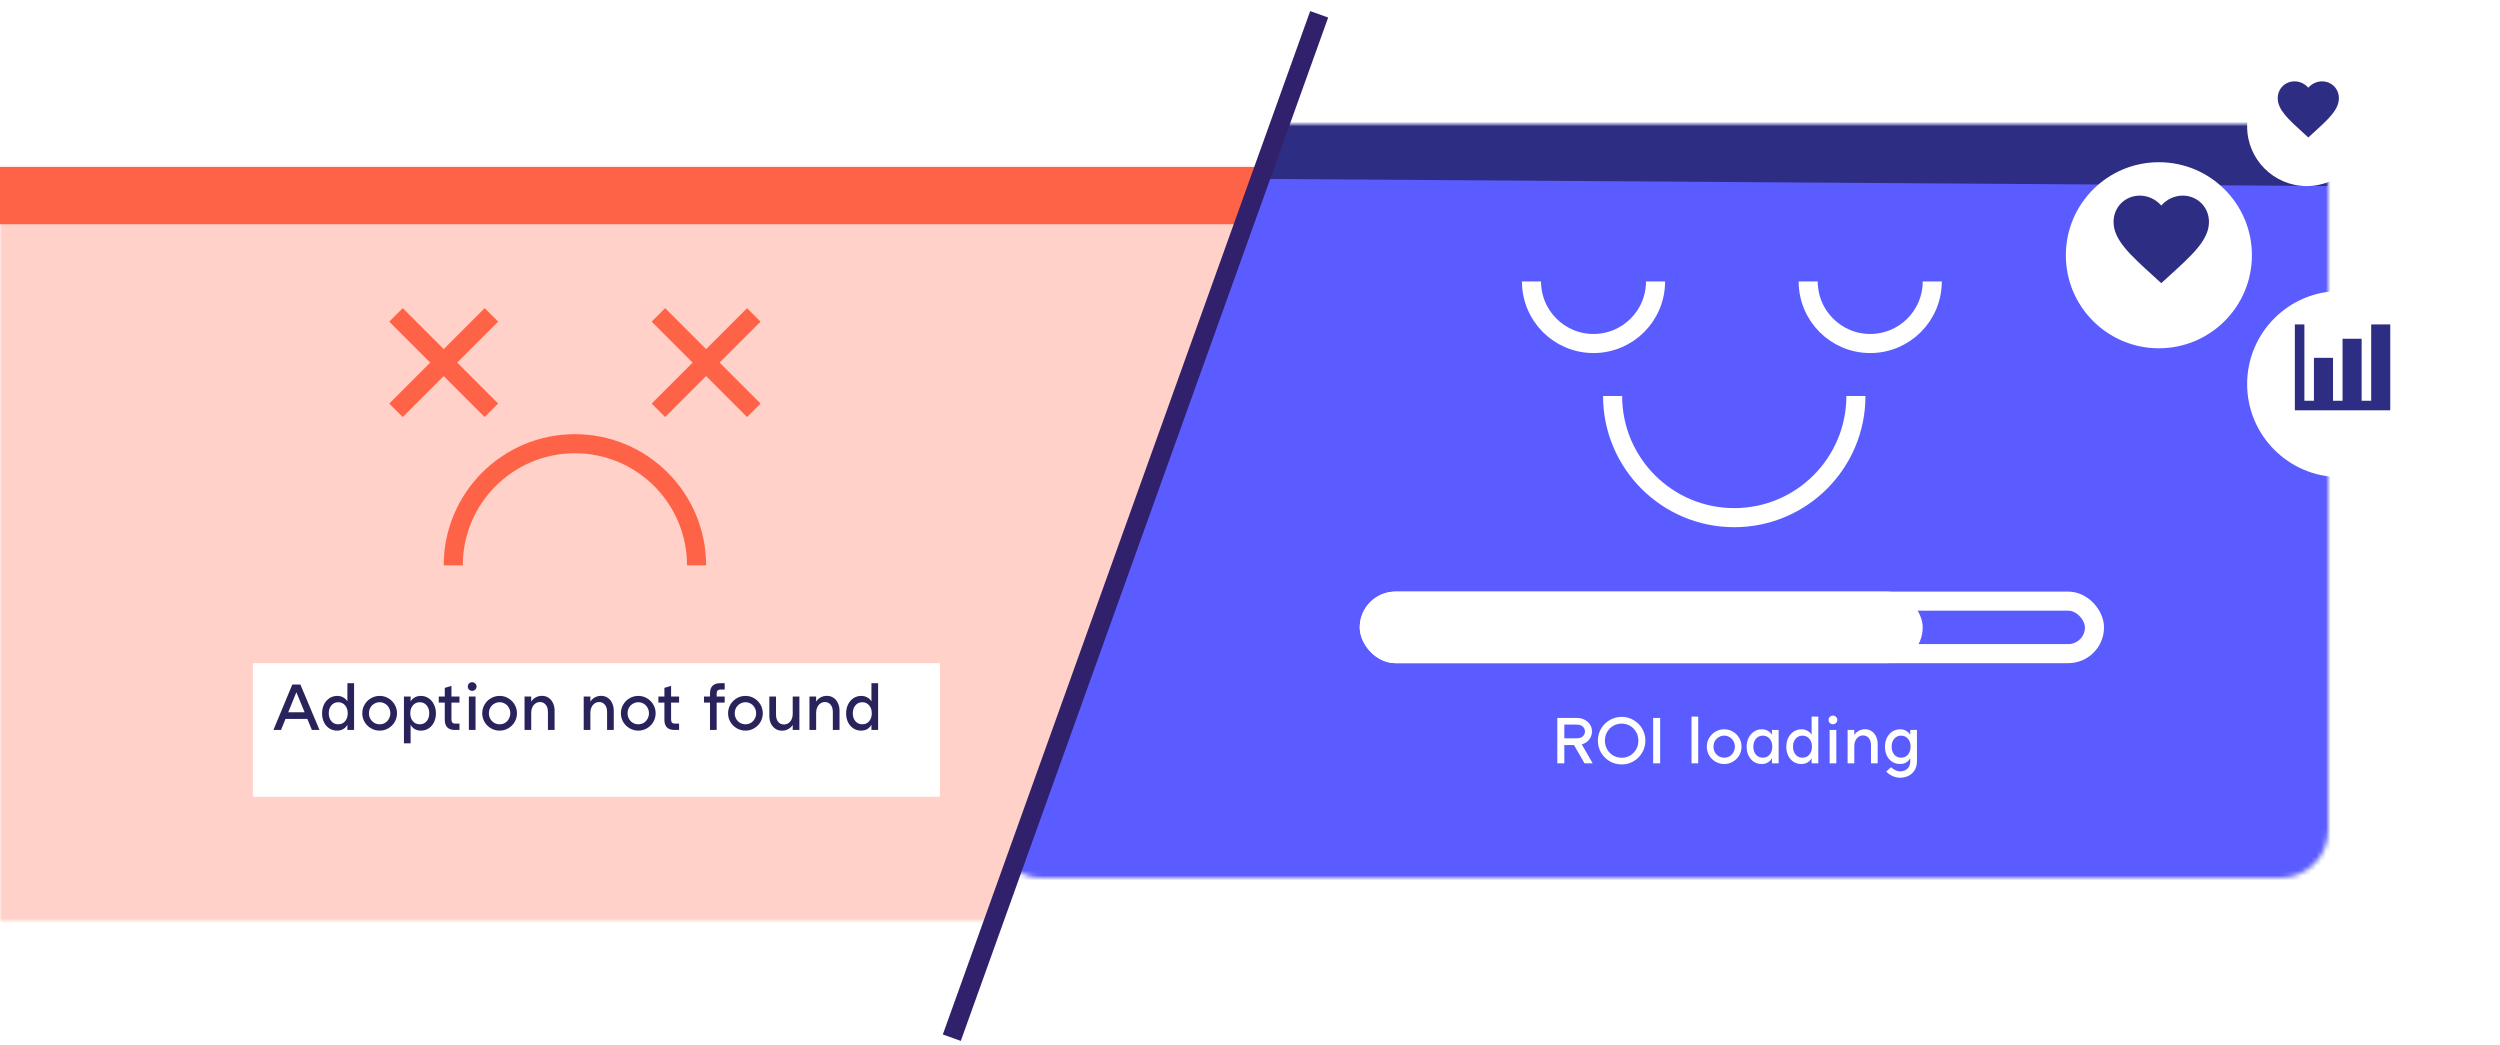 <?xml version="1.0" encoding="utf-8" ?>
<!DOCTYPE svg PUBLIC "-//W3C//DTD SVG 1.1//EN" "http://www.w3.org/Graphics/SVG/1.1/DTD/svg11.dtd">
<svg xmlns="http://www.w3.org/2000/svg" width="524" height="219" viewBox="0 0 524 219" fill="none"><mask id="mask0_811_513" style="mask-type:alpha" maskUnits="userSpaceOnUse" x="0" y="35" width="280" height="159"><rect y="35" width="280" height="158" fill="#FF6347" fill-opacity="0.3"/></mask><g mask="url('#mask0_811_513')"><path d="M197.397 224.425L268.316 29.85C270.634 23.491 266.097 16.714 259.335 16.434L-54.586 3.432C-60.267 3.196 -65 7.738 -65 13.423V221C-65 226.523 -60.523 231 -55 231H188.001C192.204 231 195.958 228.373 197.397 224.425Z" fill="#FF6347"/></g><rect y="35" width="265" height="12" fill="#FF6347"/><g filter="url('#filter0_d_811_513')"><rect x="49" y="135" width="144" height="28" fill="white"/></g><path d="M59.84 150.69L58.902 153H57.306L61.268 143.48H62.962L66.966 153H65.37L64.418 150.69H59.84ZM62.122 145.09L60.414 149.29H63.844L62.122 145.09ZM74.214 153H72.814V151.908C72.618 152.281 72.333 152.58 71.96 152.804C71.596 153.028 71.162 153.14 70.658 153.14C70.07 153.14 69.533 152.991 69.048 152.692C68.572 152.384 68.194 151.955 67.914 151.404C67.643 150.853 67.508 150.228 67.508 149.528C67.508 148.828 67.643 148.203 67.914 147.652C68.194 147.092 68.572 146.653 69.048 146.336C69.533 146.019 70.075 145.86 70.672 145.86C71.157 145.86 71.582 145.967 71.946 146.182C72.319 146.387 72.609 146.663 72.814 147.008V143.2H74.214V153ZM70.896 151.81C71.493 151.81 71.974 151.595 72.338 151.166C72.702 150.727 72.884 150.172 72.884 149.5C72.884 148.828 72.702 148.277 72.338 147.848C71.974 147.409 71.493 147.19 70.896 147.19C70.299 147.19 69.818 147.409 69.454 147.848C69.09 148.277 68.908 148.828 68.908 149.5C68.908 150.172 69.09 150.727 69.454 151.166C69.818 151.595 70.299 151.81 70.896 151.81ZM79.586 153.14C78.924 153.14 78.312 152.977 77.752 152.65C77.192 152.323 76.749 151.885 76.422 151.334C76.096 150.774 75.932 150.163 75.932 149.5C75.932 148.837 76.096 148.231 76.422 147.68C76.749 147.12 77.192 146.677 77.752 146.35C78.312 146.023 78.924 145.86 79.586 145.86C80.24 145.86 80.842 146.023 81.392 146.35C81.952 146.677 82.396 147.12 82.722 147.68C83.049 148.231 83.212 148.837 83.212 149.5C83.212 150.163 83.049 150.774 82.722 151.334C82.396 151.885 81.952 152.323 81.392 152.65C80.842 152.977 80.24 153.14 79.586 153.14ZM79.586 151.81C79.997 151.81 80.37 151.712 80.706 151.516C81.042 151.311 81.308 151.031 81.504 150.676C81.71 150.321 81.812 149.929 81.812 149.5C81.812 149.071 81.71 148.679 81.504 148.324C81.308 147.969 81.042 147.694 80.706 147.498C80.37 147.293 79.997 147.19 79.586 147.19C79.176 147.19 78.798 147.293 78.452 147.498C78.107 147.694 77.832 147.969 77.626 148.324C77.43 148.679 77.332 149.071 77.332 149.5C77.332 149.929 77.43 150.321 77.626 150.676C77.832 151.031 78.107 151.311 78.452 151.516C78.798 151.712 79.176 151.81 79.586 151.81ZM91.371 149.528C91.371 150.228 91.231 150.853 90.951 151.404C90.68 151.955 90.302 152.384 89.817 152.692C89.341 152.991 88.809 153.14 88.221 153.14C87.717 153.14 87.278 153.028 86.905 152.804C86.541 152.58 86.261 152.281 86.065 151.908V155.8H84.665V146H86.065V147.008C86.27 146.663 86.555 146.387 86.919 146.182C87.292 145.967 87.721 145.86 88.207 145.86C88.804 145.86 89.341 146.019 89.817 146.336C90.302 146.653 90.68 147.092 90.951 147.652C91.231 148.203 91.371 148.828 91.371 149.528ZM87.983 151.81C88.58 151.81 89.061 151.595 89.425 151.166C89.789 150.727 89.971 150.172 89.971 149.5C89.971 148.828 89.789 148.277 89.425 147.848C89.061 147.409 88.58 147.19 87.983 147.19C87.385 147.19 86.905 147.409 86.541 147.848C86.177 148.277 85.995 148.828 85.995 149.5C85.995 150.172 86.177 150.727 86.541 151.166C86.905 151.595 87.385 151.81 87.983 151.81ZM94.625 150.83C94.625 151.11 94.691 151.32 94.821 151.46C94.952 151.6 95.143 151.67 95.395 151.67H96.305V153H95.325C94.644 153 94.121 152.823 93.757 152.468C93.403 152.104 93.225 151.581 93.225 150.9V147.26H91.965V146H93.225V144.18L94.625 143.76V146H96.305V147.26H94.625V150.83ZM98.974 144.81C98.722 144.81 98.503 144.721 98.316 144.544C98.139 144.367 98.05 144.152 98.05 143.9C98.05 143.648 98.139 143.433 98.316 143.256C98.503 143.079 98.722 142.99 98.974 142.99C99.217 142.99 99.427 143.079 99.604 143.256C99.791 143.433 99.884 143.648 99.884 143.9C99.884 144.152 99.791 144.367 99.604 144.544C99.427 144.721 99.217 144.81 98.974 144.81ZM99.674 153H98.274V146H99.674V153ZM104.729 153.14C104.066 153.14 103.455 152.977 102.895 152.65C102.335 152.323 101.892 151.885 101.565 151.334C101.238 150.774 101.075 150.163 101.075 149.5C101.075 148.837 101.238 148.231 101.565 147.68C101.892 147.12 102.335 146.677 102.895 146.35C103.455 146.023 104.066 145.86 104.729 145.86C105.382 145.86 105.984 146.023 106.535 146.35C107.095 146.677 107.538 147.12 107.865 147.68C108.192 148.231 108.355 148.837 108.355 149.5C108.355 150.163 108.192 150.774 107.865 151.334C107.538 151.885 107.095 152.323 106.535 152.65C105.984 152.977 105.382 153.14 104.729 153.14ZM104.729 151.81C105.14 151.81 105.513 151.712 105.849 151.516C106.185 151.311 106.451 151.031 106.647 150.676C106.852 150.321 106.955 149.929 106.955 149.5C106.955 149.071 106.852 148.679 106.647 148.324C106.451 147.969 106.185 147.694 105.849 147.498C105.513 147.293 105.14 147.19 104.729 147.19C104.318 147.19 103.94 147.293 103.595 147.498C103.25 147.694 102.974 147.969 102.769 148.324C102.573 148.679 102.475 149.071 102.475 149.5C102.475 149.929 102.573 150.321 102.769 150.676C102.974 151.031 103.25 151.311 103.595 151.516C103.94 151.712 104.318 151.81 104.729 151.81ZM113.584 145.846C114.097 145.846 114.555 145.977 114.956 146.238C115.357 146.499 115.67 146.868 115.894 147.344C116.127 147.811 116.244 148.347 116.244 148.954V153H114.844V149.248C114.844 148.585 114.69 148.072 114.382 147.708C114.074 147.335 113.677 147.148 113.192 147.148C112.819 147.148 112.492 147.251 112.212 147.456C111.932 147.661 111.717 147.932 111.568 148.268C111.419 148.595 111.344 148.945 111.344 149.318V153H109.944V146H111.344V147.064C111.568 146.7 111.876 146.406 112.268 146.182C112.669 145.958 113.108 145.846 113.584 145.846ZM125.984 145.846C126.498 145.846 126.955 145.977 127.356 146.238C127.758 146.499 128.07 146.868 128.294 147.344C128.528 147.811 128.644 148.347 128.644 148.954V153H127.244V149.248C127.244 148.585 127.09 148.072 126.782 147.708C126.474 147.335 126.078 147.148 125.592 147.148C125.219 147.148 124.892 147.251 124.612 147.456C124.332 147.661 124.118 147.932 123.968 148.268C123.819 148.595 123.744 148.945 123.744 149.318V153H122.344V146H123.744V147.064C123.968 146.7 124.276 146.406 124.668 146.182C125.07 145.958 125.508 145.846 125.984 145.846ZM133.795 153.14C133.133 153.14 132.521 152.977 131.961 152.65C131.401 152.323 130.958 151.885 130.631 151.334C130.305 150.774 130.141 150.163 130.141 149.5C130.141 148.837 130.305 148.231 130.631 147.68C130.958 147.12 131.401 146.677 131.961 146.35C132.521 146.023 133.133 145.86 133.795 145.86C134.449 145.86 135.051 146.023 135.601 146.35C136.161 146.677 136.605 147.12 136.931 147.68C137.258 148.231 137.421 148.837 137.421 149.5C137.421 150.163 137.258 150.774 136.931 151.334C136.605 151.885 136.161 152.323 135.601 152.65C135.051 152.977 134.449 153.14 133.795 153.14ZM133.795 151.81C134.206 151.81 134.579 151.712 134.915 151.516C135.251 151.311 135.517 151.031 135.713 150.676C135.919 150.321 136.021 149.929 136.021 149.5C136.021 149.071 135.919 148.679 135.713 148.324C135.517 147.969 135.251 147.694 134.915 147.498C134.579 147.293 134.206 147.19 133.795 147.19C133.385 147.19 133.007 147.293 132.661 147.498C132.316 147.694 132.041 147.969 131.835 148.324C131.639 148.679 131.541 149.071 131.541 149.5C131.541 149.929 131.639 150.321 131.835 150.676C132.041 151.031 132.316 151.311 132.661 151.516C133.007 151.712 133.385 151.81 133.795 151.81ZM140.658 150.83C140.658 151.11 140.724 151.32 140.854 151.46C140.985 151.6 141.176 151.67 141.428 151.67H142.338V153H141.358C140.677 153 140.154 152.823 139.79 152.468C139.436 152.104 139.258 151.581 139.258 150.9V147.26H137.998V146H139.258V144.18L140.658 143.76V146H142.338V147.26H140.658V150.83ZM150.986 144.53C150.734 144.53 150.542 144.6 150.412 144.74C150.281 144.88 150.216 145.09 150.216 145.37V146H151.896V147.26H150.216V153H148.816V147.26H147.556V146H148.816V145.3C148.816 144.619 148.993 144.101 149.348 143.746C149.712 143.382 150.234 143.2 150.916 143.2H151.896V144.53H150.986ZM156.258 153.14C155.596 153.14 154.984 152.977 154.424 152.65C153.864 152.323 153.421 151.885 153.094 151.334C152.768 150.774 152.604 150.163 152.604 149.5C152.604 148.837 152.768 148.231 153.094 147.68C153.421 147.12 153.864 146.677 154.424 146.35C154.984 146.023 155.596 145.86 156.258 145.86C156.912 145.86 157.514 146.023 158.064 146.35C158.624 146.677 159.068 147.12 159.394 147.68C159.721 148.231 159.884 148.837 159.884 149.5C159.884 150.163 159.721 150.774 159.394 151.334C159.068 151.885 158.624 152.323 158.064 152.65C157.514 152.977 156.912 153.14 156.258 153.14ZM156.258 151.81C156.669 151.81 157.042 151.712 157.378 151.516C157.714 151.311 157.98 151.031 158.176 150.676C158.382 150.321 158.484 149.929 158.484 149.5C158.484 149.071 158.382 148.679 158.176 148.324C157.98 147.969 157.714 147.694 157.378 147.498C157.042 147.293 156.669 147.19 156.258 147.19C155.848 147.19 155.47 147.293 155.124 147.498C154.779 147.694 154.504 147.969 154.298 148.324C154.102 148.679 154.004 149.071 154.004 149.5C154.004 149.929 154.102 150.321 154.298 150.676C154.504 151.031 154.779 151.311 155.124 151.516C155.47 151.712 155.848 151.81 156.258 151.81ZM167.552 153H166.152V151.936C165.928 152.3 165.616 152.594 165.214 152.818C164.822 153.042 164.388 153.154 163.912 153.154C163.399 153.154 162.942 153.023 162.54 152.762C162.139 152.501 161.822 152.137 161.588 151.67C161.364 151.194 161.252 150.653 161.252 150.046V146H162.652V149.752C162.652 150.415 162.806 150.933 163.114 151.306C163.422 151.67 163.819 151.852 164.304 151.852C164.678 151.852 165.004 151.749 165.284 151.544C165.564 151.339 165.779 151.073 165.928 150.746C166.078 150.41 166.152 150.055 166.152 149.682V146H167.552V153ZM173.303 145.846C173.816 145.846 174.273 145.977 174.675 146.238C175.076 146.499 175.389 146.868 175.613 147.344C175.846 147.811 175.963 148.347 175.963 148.954V153H174.563V149.248C174.563 148.585 174.409 148.072 174.101 147.708C173.793 147.335 173.396 147.148 172.911 147.148C172.537 147.148 172.211 147.251 171.931 147.456C171.651 147.661 171.436 147.932 171.287 148.268C171.137 148.595 171.063 148.945 171.063 149.318V153H169.663V146H171.063V147.064C171.287 146.7 171.595 146.406 171.987 146.182C172.388 145.958 172.827 145.846 173.303 145.846ZM184.054 153H182.654V151.908C182.458 152.281 182.173 152.58 181.8 152.804C181.436 153.028 181.002 153.14 180.498 153.14C179.91 153.14 179.373 152.991 178.888 152.692C178.412 152.384 178.034 151.955 177.754 151.404C177.483 150.853 177.348 150.228 177.348 149.528C177.348 148.828 177.483 148.203 177.754 147.652C178.034 147.092 178.412 146.653 178.888 146.336C179.373 146.019 179.914 145.86 180.512 145.86C180.997 145.86 181.422 145.967 181.786 146.182C182.159 146.387 182.448 146.663 182.654 147.008V143.2H184.054V153ZM180.736 151.81C181.333 151.81 181.814 151.595 182.178 151.166C182.542 150.727 182.724 150.172 182.724 149.5C182.724 148.828 182.542 148.277 182.178 147.848C181.814 147.409 181.333 147.19 180.736 147.19C180.138 147.19 179.658 147.409 179.294 147.848C178.93 148.277 178.748 148.828 178.748 149.5C178.748 150.172 178.93 150.727 179.294 151.166C179.658 151.595 180.138 151.81 180.736 151.81Z" fill="#29235C"/><path d="M103 66L83 86" stroke="#FF6347" stroke-width="4"/><path d="M158 66L138 86" stroke="#FF6347" stroke-width="4"/><path d="M103 86L83 66" stroke="#FF6347" stroke-width="4"/><path d="M158 86L138 66" stroke="#FF6347" stroke-width="4"/><path d="M146 118.5C146 104.417 134.583 93 120.5 93C106.417 93 95 104.417 95 118.5" stroke="#FF6347" stroke-width="4"/><g filter="url('#filter1_d_811_513')"><mask id="mask1_811_513" style="mask-type:alpha" maskUnits="userSpaceOnUse" x="208" y="22" width="280" height="158"><rect x="208" y="22" width="280" height="158" rx="10" fill="#5A5CFF"/></mask><g mask="url('#mask1_811_513')"><path d="M198.204 219L287.339 -35.406C288.893 -39.84 293.324 -42.595 297.987 -42.026L372 -33H564.762C569.978 -33 574.318 -28.991 574.731 -23.791L593.144 208.209C593.605 214.025 589.076 219 583.241 219H198.204L194.306 230.128C194.102 230.708 193.977 231.328 193.787 231.913C190.268 242.754 157.321 219 162 219H198.204Z" fill="#5A5CFF"/><path d="M271.5 17.5L488 12V35L264.5 33.5L271.5 17.5Z" fill="#2D2E83"/><rect x="285" y="120" width="118" height="15" rx="7.5" fill="white"/><rect x="287" y="122" width="152" height="11" rx="5.5" stroke="white" stroke-width="4"/><g filter="url('#filter2_d_811_513')"><path d="M326.881 150.164V154H325.411V144.48H329.527C330.115 144.48 330.647 144.606 331.123 144.858C331.609 145.101 331.987 145.437 332.257 145.866C332.537 146.295 332.677 146.776 332.677 147.308C332.677 147.943 332.481 148.512 332.089 149.016C331.707 149.511 331.189 149.847 330.535 150.024L332.831 154H331.123L328.911 150.164H326.881ZM329.527 148.75C330.041 148.75 330.447 148.615 330.745 148.344C331.053 148.073 331.207 147.733 331.207 147.322C331.207 146.902 331.053 146.557 330.745 146.286C330.437 146.015 330.031 145.88 329.527 145.88H326.881V148.75H329.527ZM338.917 154.224C338.002 154.224 337.162 154.005 336.397 153.566C335.631 153.118 335.025 152.511 334.577 151.746C334.138 150.981 333.919 150.145 333.919 149.24C333.919 148.335 334.138 147.499 334.577 146.734C335.025 145.969 335.631 145.367 336.397 144.928C337.162 144.48 338.002 144.256 338.917 144.256C339.813 144.256 340.639 144.48 341.395 144.928C342.16 145.367 342.762 145.969 343.201 146.734C343.649 147.499 343.873 148.335 343.873 149.24C343.873 150.145 343.649 150.981 343.201 151.746C342.762 152.511 342.16 153.118 341.395 153.566C340.639 154.005 339.813 154.224 338.917 154.224ZM338.917 152.824C339.561 152.824 340.149 152.665 340.681 152.348C341.213 152.031 341.633 151.601 341.941 151.06C342.249 150.509 342.403 149.903 342.403 149.24C342.403 148.577 342.249 147.975 341.941 147.434C341.633 146.893 341.213 146.463 340.681 146.146C340.149 145.829 339.561 145.67 338.917 145.67C338.254 145.67 337.652 145.829 337.111 146.146C336.579 146.463 336.159 146.893 335.851 147.434C335.543 147.975 335.389 148.577 335.389 149.24C335.389 149.903 335.543 150.509 335.851 151.06C336.159 151.601 336.579 152.031 337.111 152.348C337.652 152.665 338.254 152.824 338.917 152.824ZM346.968 154H345.498V144.48H346.968V154ZM354.946 154H353.546V144.2H354.946V154ZM360.401 154.14C359.738 154.14 359.127 153.977 358.567 153.65C358.007 153.323 357.564 152.885 357.237 152.334C356.91 151.774 356.747 151.163 356.747 150.5C356.747 149.837 356.91 149.231 357.237 148.68C357.564 148.12 358.007 147.677 358.567 147.35C359.127 147.023 359.738 146.86 360.401 146.86C361.054 146.86 361.656 147.023 362.207 147.35C362.767 147.677 363.21 148.12 363.537 148.68C363.864 149.231 364.027 149.837 364.027 150.5C364.027 151.163 363.864 151.774 363.537 152.334C363.21 152.885 362.767 153.323 362.207 153.65C361.656 153.977 361.054 154.14 360.401 154.14ZM360.401 152.81C360.812 152.81 361.185 152.712 361.521 152.516C361.857 152.311 362.123 152.031 362.319 151.676C362.524 151.321 362.627 150.929 362.627 150.5C362.627 150.071 362.524 149.679 362.319 149.324C362.123 148.969 361.857 148.694 361.521 148.498C361.185 148.293 360.812 148.19 360.401 148.19C359.99 148.19 359.612 148.293 359.267 148.498C358.922 148.694 358.646 148.969 358.441 149.324C358.245 149.679 358.147 150.071 358.147 150.5C358.147 150.929 358.245 151.321 358.441 151.676C358.646 152.031 358.922 152.311 359.267 152.516C359.612 152.712 359.99 152.81 360.401 152.81ZM371.804 154H370.404V152.908C370.208 153.281 369.923 153.58 369.55 153.804C369.186 154.028 368.752 154.14 368.248 154.14C367.66 154.14 367.123 153.991 366.638 153.692C366.162 153.384 365.784 152.955 365.504 152.404C365.233 151.853 365.098 151.228 365.098 150.528C365.098 149.828 365.233 149.203 365.504 148.652C365.784 148.092 366.162 147.653 366.638 147.336C367.123 147.019 367.664 146.86 368.262 146.86C368.747 146.86 369.172 146.967 369.536 147.182C369.909 147.387 370.198 147.663 370.404 148.008V147H371.804V154ZM368.486 152.81C369.083 152.81 369.564 152.595 369.928 152.166C370.292 151.727 370.474 151.172 370.474 150.5C370.474 149.828 370.292 149.277 369.928 148.848C369.564 148.409 369.083 148.19 368.486 148.19C367.888 148.19 367.408 148.409 367.044 148.848C366.68 149.277 366.498 149.828 366.498 150.5C366.498 151.172 366.68 151.727 367.044 152.166C367.408 152.595 367.888 152.81 368.486 152.81ZM380.116 154H378.716V152.908C378.52 153.281 378.236 153.58 377.862 153.804C377.498 154.028 377.064 154.14 376.56 154.14C375.972 154.14 375.436 153.991 374.95 153.692C374.474 153.384 374.096 152.955 373.816 152.404C373.546 151.853 373.41 151.228 373.41 150.528C373.41 149.828 373.546 149.203 373.816 148.652C374.096 148.092 374.474 147.653 374.95 147.336C375.436 147.019 375.977 146.86 376.574 146.86C377.06 146.86 377.484 146.967 377.848 147.182C378.222 147.387 378.511 147.663 378.716 148.008V144.2H380.116V154ZM376.798 152.81C377.396 152.81 377.876 152.595 378.24 152.166C378.604 151.727 378.786 151.172 378.786 150.5C378.786 149.828 378.604 149.277 378.24 148.848C377.876 148.409 377.396 148.19 376.798 148.19C376.201 148.19 375.72 148.409 375.356 148.848C374.992 149.277 374.81 149.828 374.81 150.5C374.81 151.172 374.992 151.727 375.356 152.166C375.72 152.595 376.201 152.81 376.798 152.81ZM383.193 145.81C382.941 145.81 382.721 145.721 382.535 145.544C382.357 145.367 382.269 145.152 382.269 144.9C382.269 144.648 382.357 144.433 382.535 144.256C382.721 144.079 382.941 143.99 383.193 143.99C383.435 143.99 383.645 144.079 383.823 144.256C384.009 144.433 384.103 144.648 384.103 144.9C384.103 145.152 384.009 145.367 383.823 145.544C383.645 145.721 383.435 145.81 383.193 145.81ZM383.893 154H382.493V147H383.893V154ZM389.9 146.846C390.414 146.846 390.871 146.977 391.272 147.238C391.674 147.499 391.986 147.868 392.21 148.344C392.444 148.811 392.56 149.347 392.56 149.954V154H391.16V150.248C391.16 149.585 391.006 149.072 390.698 148.708C390.39 148.335 389.994 148.148 389.508 148.148C389.135 148.148 388.808 148.251 388.528 148.456C388.248 148.661 388.034 148.932 387.884 149.268C387.735 149.595 387.66 149.945 387.66 150.318V154H386.26V147H387.66V148.064C387.884 147.7 388.192 147.406 388.584 147.182C388.986 146.958 389.424 146.846 389.9 146.846ZM400.791 153.552C400.791 154.243 400.642 154.849 400.343 155.372C400.045 155.895 399.625 156.296 399.083 156.576C398.551 156.865 397.94 157.01 397.249 157.01C396.727 157.01 396.204 156.893 395.681 156.66C395.168 156.427 394.72 156.114 394.337 155.722L395.373 154.798C395.625 155.059 395.919 155.269 396.255 155.428C396.591 155.596 396.923 155.68 397.249 155.68C397.921 155.68 398.444 155.484 398.817 155.092C399.2 154.709 399.391 154.187 399.391 153.524V152.908C399.195 153.281 398.911 153.58 398.537 153.804C398.173 154.028 397.739 154.14 397.235 154.14C396.647 154.14 396.111 153.991 395.625 153.692C395.149 153.384 394.771 152.955 394.491 152.404C394.221 151.853 394.085 151.228 394.085 150.528C394.085 149.828 394.221 149.203 394.491 148.652C394.771 148.092 395.149 147.653 395.625 147.336C396.111 147.019 396.652 146.86 397.249 146.86C397.735 146.86 398.159 146.967 398.523 147.182C398.897 147.387 399.186 147.663 399.391 148.008V147H400.791V153.552ZM397.473 152.81C398.071 152.81 398.551 152.595 398.915 152.166C399.279 151.727 399.461 151.172 399.461 150.5C399.461 149.828 399.279 149.277 398.915 148.848C398.551 148.409 398.071 148.19 397.473 148.19C396.876 148.19 396.395 148.409 396.031 148.848C395.667 149.277 395.485 149.828 395.485 150.5C395.485 151.172 395.667 151.727 396.031 152.166C396.395 152.595 396.876 152.81 397.473 152.81Z" fill="white"/></g><path d="M338 79C338 93.083 349.417 104.5 363.5 104.5C377.583 104.5 389 93.083 389 79" stroke="white" stroke-width="4"/><path d="M321 55C321 62.18 326.82 68 334 68C341.18 68 347 62.18 347 55" stroke="white" stroke-width="4"/><path d="M379 55C379 62.18 384.82 68 392 68C399.18 68 405 62.18 405 55" stroke="white" stroke-width="4"/></g></g><g filter="url('#filter3_d_811_513')"><circle cx="490.5" cy="76.5" r="19.5" fill="white"/></g><path d="M501 86H481V68H483V84H485V75H489V84H491V71H495V84H497V68H501V86Z" fill="#2D2E83"/><g filter="url('#filter4_d_811_513')"><circle cx="452.5" cy="49.5" r="19.5" fill="white"/></g><path d="M453 59.35L451.55 58.03C446.4 53.36 443 50.27 443 46.5C443 43.41 445.42 41 448.5 41C450.24 41 451.91 41.81 453 43.08C454.09 41.81 455.76 41 457.5 41C460.58 41 463 43.41 463 46.5C463 50.27 459.6 53.36 454.45 58.03L453 59.35Z" fill="#2D2E83"/><g filter="url('#filter5_d_811_513')"><circle cx="483.5" cy="22.5" r="12.5" fill="white"/></g><path d="M483.82 28.814L482.891 27.968C479.59 24.974 477.41 22.994 477.41 20.577C477.41 18.596 478.961 17.051 480.936 17.051C482.051 17.051 483.122 17.57 483.82 18.385C484.519 17.57 485.59 17.051 486.705 17.051C488.679 17.051 490.231 18.596 490.231 20.577C490.231 22.994 488.051 24.974 484.75 27.968L483.82 28.814Z" fill="#2D2E83"/><path d="M276.5 3L199.5 217.5" stroke="#31206B" stroke-width="4"/><defs><filter id="filter0_d_811_513" x="49" y="135" width="148" height="32" filterUnits="userSpaceOnUse" color-interpolation-filters="sRGB"><feFlood flood-opacity="0" result="BackgroundImageFix"/><feColorMatrix in="SourceAlpha" type="matrix" values="0 0 0 0 0 0 0 0 0 0 0 0 0 0 0 0 0 0 127 0" result="hardAlpha"/><feOffset dx="4" dy="4"/><feComposite in2="hardAlpha" operator="out"/><feColorMatrix type="matrix" values="0 0 0 0 1 0 0 0 0 0.388 0 0 0 0 0.278 0 0 0 1 0"/><feBlend mode="normal" in2="BackgroundImageFix" result="effect1_dropShadow_811_513"/><feBlend mode="normal" in="SourceGraphic" in2="effect1_dropShadow_811_513" result="shape"/></filter><filter id="filter1_d_811_513" x="194" y="12" width="308" height="186" filterUnits="userSpaceOnUse" color-interpolation-filters="sRGB"><feFlood flood-opacity="0" result="BackgroundImageFix"/><feColorMatrix in="SourceAlpha" type="matrix" values="0 0 0 0 0 0 0 0 0 0 0 0 0 0 0 0 0 0 127 0" result="hardAlpha"/><feOffset dy="4"/><feGaussianBlur stdDeviation="7"/><feComposite in2="hardAlpha" operator="out"/><feColorMatrix type="matrix" values="0 0 0 0 0 0 0 0 0 0 0 0 0 0 0 0 0 0 0.14 0"/><feBlend mode="normal" in2="BackgroundImageFix" result="effect1_dropShadow_811_513"/><feBlend mode="normal" in="SourceGraphic" in2="effect1_dropShadow_811_513" result="shape"/></filter><filter id="filter2_d_811_513" x="325.411" y="143.99" width="76.38" height="15.02" filterUnits="userSpaceOnUse" color-interpolation-filters="sRGB"><feFlood flood-opacity="0" result="BackgroundImageFix"/><feColorMatrix in="SourceAlpha" type="matrix" values="0 0 0 0 0 0 0 0 0 0 0 0 0 0 0 0 0 0 127 0" result="hardAlpha"/><feOffset dx="1" dy="2"/><feComposite in2="hardAlpha" operator="out"/><feColorMatrix type="matrix" values="0 0 0 0 0.176 0 0 0 0 0.18 0 0 0 0 0.514 0 0 0 1 0"/><feBlend mode="normal" in2="BackgroundImageFix" result="effect1_dropShadow_811_513"/><feBlend mode="normal" in="SourceGraphic" in2="effect1_dropShadow_811_513" result="shape"/></filter><filter id="filter3_d_811_513" x="457" y="47" width="67" height="67" filterUnits="userSpaceOnUse" color-interpolation-filters="sRGB"><feFlood flood-opacity="0" result="BackgroundImageFix"/><feColorMatrix in="SourceAlpha" type="matrix" values="0 0 0 0 0 0 0 0 0 0 0 0 0 0 0 0 0 0 127 0" result="hardAlpha"/><feOffset dy="4"/><feGaussianBlur stdDeviation="7"/><feComposite in2="hardAlpha" operator="out"/><feColorMatrix type="matrix" values="0 0 0 0 0 0 0 0 0 0 0 0 0 0 0 0 0 0 0.14 0"/><feBlend mode="normal" in2="BackgroundImageFix" result="effect1_dropShadow_811_513"/><feBlend mode="normal" in="SourceGraphic" in2="effect1_dropShadow_811_513" result="shape"/></filter><filter id="filter4_d_811_513" x="419" y="20" width="67" height="67" filterUnits="userSpaceOnUse" color-interpolation-filters="sRGB"><feFlood flood-opacity="0" result="BackgroundImageFix"/><feColorMatrix in="SourceAlpha" type="matrix" values="0 0 0 0 0 0 0 0 0 0 0 0 0 0 0 0 0 0 127 0" result="hardAlpha"/><feOffset dy="4"/><feGaussianBlur stdDeviation="7"/><feComposite in2="hardAlpha" operator="out"/><feColorMatrix type="matrix" values="0 0 0 0 0 0 0 0 0 0 0 0 0 0 0 0 0 0 0.14 0"/><feBlend mode="normal" in2="BackgroundImageFix" result="effect1_dropShadow_811_513"/><feBlend mode="normal" in="SourceGraphic" in2="effect1_dropShadow_811_513" result="shape"/></filter><filter id="filter5_d_811_513" x="457" y="0" width="53" height="53" filterUnits="userSpaceOnUse" color-interpolation-filters="sRGB"><feFlood flood-opacity="0" result="BackgroundImageFix"/><feColorMatrix in="SourceAlpha" type="matrix" values="0 0 0 0 0 0 0 0 0 0 0 0 0 0 0 0 0 0 127 0" result="hardAlpha"/><feOffset dy="4"/><feGaussianBlur stdDeviation="7"/><feComposite in2="hardAlpha" operator="out"/><feColorMatrix type="matrix" values="0 0 0 0 0 0 0 0 0 0 0 0 0 0 0 0 0 0 0.14 0"/><feBlend mode="normal" in2="BackgroundImageFix" result="effect1_dropShadow_811_513"/><feBlend mode="normal" in="SourceGraphic" in2="effect1_dropShadow_811_513" result="shape"/></filter></defs></svg>
